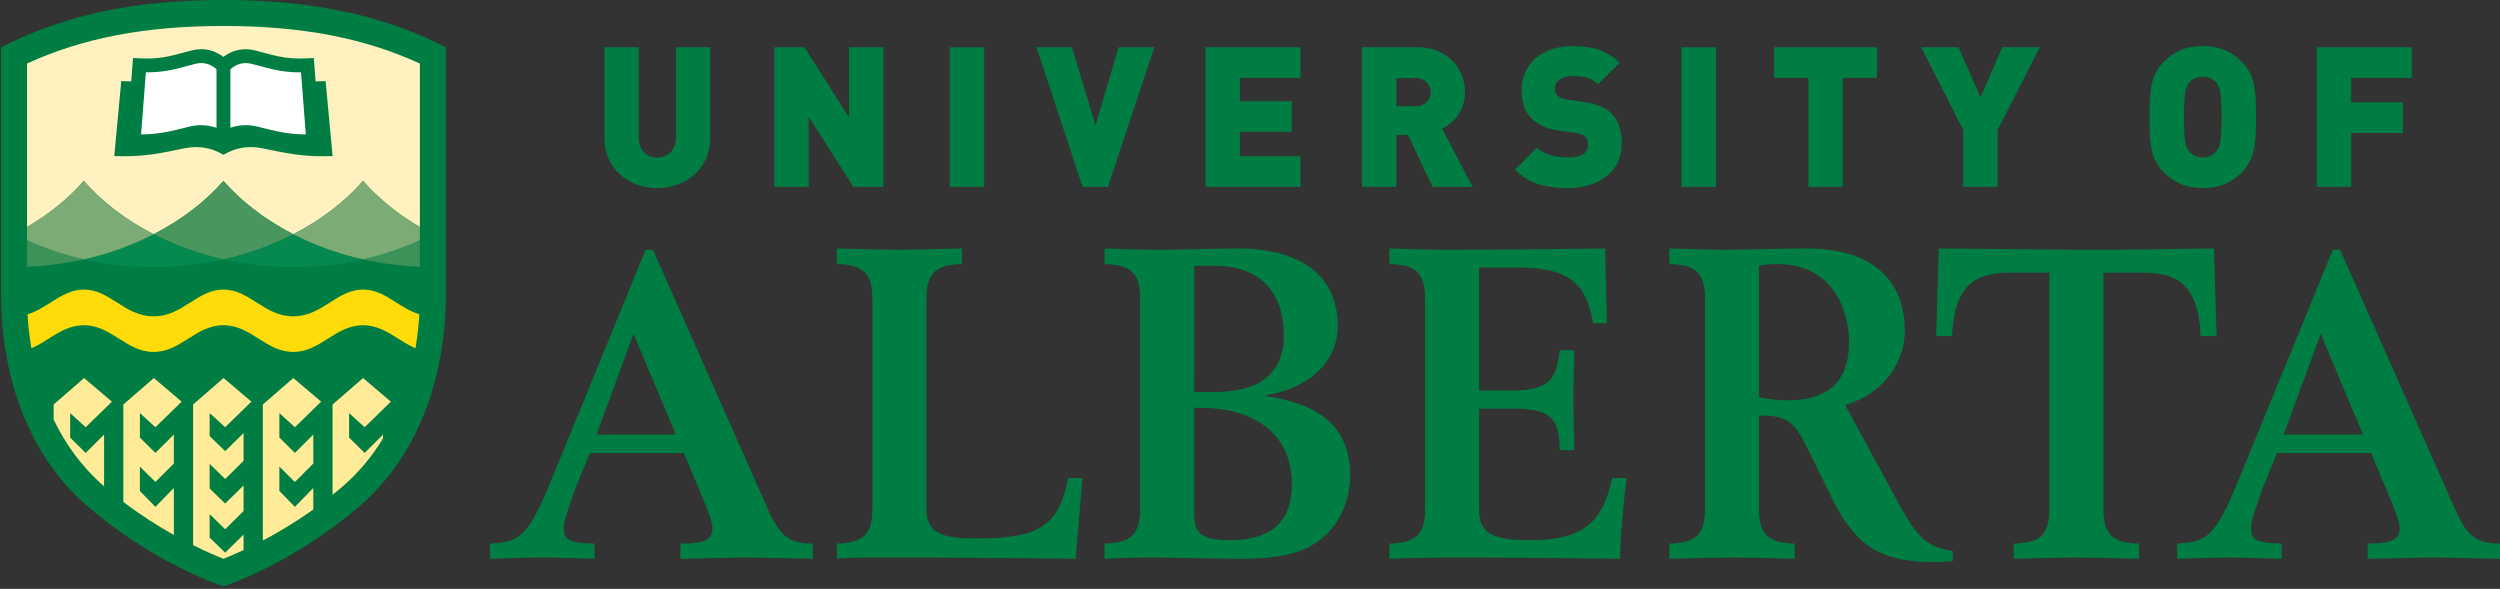 <?xml version="1.0" encoding="UTF-8"?>
<!DOCTYPE svg  PUBLIC '-//W3C//DTD SVG 1.1//EN'  'http://www.w3.org/Graphics/SVG/1.1/DTD/svg11.dtd'>
<svg width="467px" height="110px" enable-background="new -0.196 0 467 110" overflow="visible" version="1.1" viewBox="-.196 0 467 110" xml:space="preserve" xmlns="http://www.w3.org/2000/svg">

<rect x="-.196" y="0" width="467" height="110" fill="#333333" stroke="none"/>

<path d="m406.5 101.54c5.523-0.318 7.049-1.119 11.455-11.852l17.619-43.037h1.356l21.705 48.965c2.082 4.645 4.006 5.924 8.168 5.924v2.846c-5.526-0.082-9.051-0.242-12.254-0.242-3.201 0-6.646 0.16-12.473 0.242v-2.846c4.707 0 5.985-0.797 5.985-2.961 0-0.881-0.561-2.564-2.239-6.568l-3.105-7.379h-17.555l-2.65 6.43c-2.002 5.605-2.211 6.637-2.211 7.437 0 2.084 0.453 2.965 5.713 3.043v2.846c-7.18-0.241-7.979-0.241-9.905-0.241-2.002 0-2.804 0-9.609 0.241v-2.848zm34.723-20.365-7.918-18.824-6.901 18.824h14.819z" fill="#007D43"/>
<path d="m259.36 101.54c5.202-0.078 6.645-1.998 6.645-6.484v-39.242c0-4.485-1.441-6.408-6.645-6.485v-2.916c2.719 0.08 6.645 0.239 10.729 0.239 12.254 0 22.104-0.159 29.553-0.239l0.32 13.965h-2.561c-1.285-7.687-4.729-10.408-14.341-10.408h-6.965v22.976h6.164c7.291 0 8.328-2.474 8.894-7.519h2.721c-0.08 3.121-0.16 6.084-0.16 8.646 0 3.767 0.08 6.81 0.16 10.013h-2.721c0-6.326-2.004-7.761-8.972-7.761h-6.086v18.892c0 3.685 1.521 5.688 9.052 5.688 8.168 0 13.854-1.521 15.772-11.613h2.725c-0.481 3.846-1.2 11.012-1.2 15.098-7.771-0.082-17.938-0.242-30.515-0.242-6.166 0-10.973 0.16-12.569 0.242v-2.85z" fill="#007D43"/>
<path d="m311.65 101.54c5.207-0.078 6.647-1.998 6.647-6.484v-39.242c0-4.485-1.44-6.408-6.647-6.485v-2.916c3.768 0.08 6.971 0.239 9.932 0.239 5.205 0 10.492-0.239 15.697-0.239 13.932 0 18.34 7.479 18.34 15.327 0 5.447-3.365 11.533-11.135 13.937l10.012 18.418c3.604 6.65 5.527 8.17 10.09 8.81v1.924c-1.201 0.08-2.402 0.16-3.686 0.16-10.648 0-15.054-3.685-19.537-13.215l-3.123-6.394c-3.361-7.127-4.482-7.688-9.853-7.771v17.447c0 4.486 1.443 6.406 6.648 6.484v2.846c-6.406-0.162-9.131-0.242-11.693-0.242s-5.283 0.08-11.692 0.242v-2.846zm16.739-27.316c1.521 0.32 3.687 0.562 5.289 0.562 7.205 0 11.529-3.113 11.529-10.884 0-5.846-2.963-14.573-13.375-14.573-1.439 0-2.322 0.077-3.443 0.319v24.576z" fill="#007D43"/>
<path d="m375.98 101.54c5.207-0.078 6.646-1.998 6.646-6.484v-44.127h-7.047c-6.404 0-10.652 1.762-11.131 11.852h-2.962l0.479-16.368c8.568 0.08 17.139 0.162 25.705 0.239 8.57 0.08 17.137-0.159 25.707-0.239l0.481 16.368h-2.963c-0.479-10.09-4.725-11.852-11.133-11.852h-7.047v44.127c0 4.486 1.439 6.406 6.646 6.484v2.846c-6.404-0.162-9.13-0.242-11.693-0.242-2.562 0-5.283 0.08-11.689 0.242v-2.846h1e-3z" fill="#007D43"/>
<path d="m267.42 34.906-4.613-9.703h-2.16v9.703h-6.409v-26.074h10.327c5.785 0 8.898 4.102 8.898 8.387 0 3.553-2.197 5.787-4.248 6.812l5.641 10.875h-7.436zm-3.148-20.324h-3.625v5.273h3.625c1.759 0 2.783-1.281 2.783-2.638s-1.026-2.635-2.783-2.635z" fill="#007D43"/>
<path d="m292.68 35.127c-3.989 0-7.25-0.732-9.887-3.443l4.102-4.102c1.355 1.355 3.734 1.832 5.822 1.832 2.527 0 3.736-0.842 3.736-2.344 0-0.623-0.146-1.135-0.514-1.539-0.33-0.328-0.88-0.586-1.722-0.695l-3.149-0.439c-2.308-0.33-4.064-1.098-5.236-2.307-1.209-1.246-1.795-3.004-1.795-5.236 0-4.762 3.59-8.239 9.521-8.239 3.736 0 6.558 0.879 8.789 3.112l-4.026 4.027c-1.648-1.648-3.81-1.537-4.943-1.537-2.234 0-3.15 1.281-3.15 2.416 0 0.33 0.109 0.807 0.515 1.209 0.328 0.33 0.879 0.658 1.793 0.77l3.149 0.439c2.345 0.328 4.027 1.061 5.127 2.16 1.392 1.355 1.941 3.295 1.941 5.713-1e-3 5.31-4.579 8.203-10.073 8.203z" fill="#007D43"/>
<path d="M313.92,34.906V8.832h6.408v26.074H313.92z" fill="#007D43"/>
<path d="M344.02,14.545v20.361h-6.407V14.545h-6.41V8.832h19.227v5.713H344.02z" fill="#007D43"/>
<path d="m372.95 24.287v10.619h-6.408v-10.619l-7.875-15.455h6.996l4.102 9.375 4.064-9.375h6.994l-7.873 15.455z" fill="#007D43"/>
<path d="m418.57 32.197c-1.904 1.904-4.103 2.93-7.287 2.93-3.186 0-5.383-1.025-7.287-2.93-2.748-2.746-2.637-6.408-2.637-10.328 0-3.918-0.111-7.58 2.637-10.326 1.904-1.904 4.102-2.93 7.287-2.93s5.383 1.025 7.287 2.93c2.746 2.746 2.637 6.408 2.637 10.326 0 3.92 0.109 7.582-2.637 10.328zm-4.724-16.736c-0.475-0.623-1.391-1.135-2.562-1.135s-2.088 0.512-2.564 1.135c-0.586 0.77-0.951 1.648-0.951 6.408 0 4.762 0.365 5.604 0.951 6.373 0.478 0.623 1.394 1.172 2.564 1.172s2.088-0.549 2.562-1.172c0.586-0.77 0.953-1.611 0.953-6.373 0-4.76-0.367-5.639-0.953-6.408z" fill="#007D43"/>
<path d="m439 14.545v4.578h9.668v5.713h-9.668v10.07h-6.408v-26.074h17.726v5.713h-11.318z" fill="#007D43"/>
<path d="m91.332 101.54c5.527-0.318 7.049-1.119 11.453-11.852l17.621-43.037h1.359l21.703 48.965c2.082 4.645 4.004 5.924 8.166 5.924v2.846c-5.525-0.082-9.049-0.242-12.252-0.242-3.201 0-6.645 0.16-12.475 0.242v-2.846c4.709 0 5.988-0.797 5.988-2.961 0-0.881-0.561-2.564-2.242-6.568l-3.105-7.379h-17.55l-2.652 6.43c-2.004 5.605-2.211 6.637-2.211 7.437 0 2.084 0.453 2.965 5.713 3.043v2.846c-7.184-0.241-7.982-0.241-9.904-0.241-2.002 0-2.803 0-9.611 0.241l-1e-3 -2.848zm34.723-20.365-7.918-18.824-6.9 18.824h14.818z" fill="#007D43"/>
<path d="m156.12 101.54c5.203-0.078 6.646-1.998 6.646-6.484v-39.242c0-4.485-1.443-6.408-6.646-6.485v-2.916c6.406 0.161 9.127 0.239 11.689 0.239 2.563 0 5.287-0.078 11.694-0.239v2.916c-5.204 0.077-6.646 2-6.646 6.485v39.242c0 4.164 2.32 5.525 8.969 5.525 10.572 0 15.855-1.361 17.457-11.293h2.723l-1.283 15.098c-4.002-0.082-9.848-0.082-16.653-0.162-6.729-0.08-14.339-0.08-22.025-0.08-2.403 0-4.483 0.08-5.924 0.242l-1e-3 -2.846z" fill="#007D43"/>
<path d="m206.13 101.54c5.207-0.078 6.646-1.998 6.646-6.484v-39.242c0-4.485-1.439-6.408-6.646-6.485v-2.916c3.846 0.161 6.971 0.239 10.17 0.239 4.967 0 9.933-0.239 14.9-0.239 8.326 0 18.494 2.916 18.494 14.526 0 6.326-4.961 11.533-13.451 12.894v0.162c9.611 1.36 15.774 5.446 15.774 14.813 0 4.406-1.842 8.57-4.487 11.053-3.279 3.041-7.283 4.525-16.092 4.525-5.367 0-12.013-0.242-16.179-0.242-3.604 0-6.565 0.08-9.131 0.242l2e-3 -2.846zm16.738-28.308h3.848c7.963 0 12.894-3.192 12.894-10.451 0-8.329-4.404-13.133-13.136-13.133h-3.604l-2e-3 23.584zm0 22.705c0 3.844 1.522 4.965 6.809 4.965 7.688 0 11.451-3.604 11.451-10.409 0-9.009-6.406-14.312-17.217-14.312h-1.043v19.756z" fill="#007D43"/>
<path d="m122.56 35.127c-5.42 0-9.852-3.662-9.852-9.375v-16.92h6.408v16.773c0 2.416 1.318 3.809 3.443 3.809 2.123 0 3.516-1.393 3.516-3.809v-16.773h6.408v16.92c0 5.713-4.503 9.375-9.923 9.375z" fill="#007D43"/>
<path d="M159.213,34.906l-8.35-13.109v13.109h-6.408V8.832h5.602l8.349,13.111V8.832h6.41v26.074H159.213z" fill="#007D43"/>
<path d="m177.23 34.906v-26.074h6.41v26.074h-6.41z" fill="#007D43"/>
<path d="m206.78 34.906h-4.76l-8.605-26.074h6.627l4.395 14.576 4.322-14.576h6.664l-8.643 26.074z" fill="#007D43"/>
<path d="M225.014,34.906V8.832h17.726v5.713h-11.316v4.359h9.668v5.713h-9.668v4.576h11.316v5.713H225.014z" fill="#007D43"/>
<path d="M41.547,109.525l-0.781-0.267c-0.514-0.176-12.707-4.399-24.684-14.743C1.568,81.968,0,63.062,0,55.516V8.82  l1.363-0.662C12.797,2.592,25.564,0,41.547,0c15.979,0,28.742,2.592,40.172,8.158l1.363,0.664v46.693  c0,7.545-1.566,26.448-16.074,39c-11.98,10.344-24.166,14.567-24.68,14.743L41.547,109.525z" fill="#007D43"/>
<path d="m41.547 4.85c-14.58 0-26.291 2.236-36.697 7.021v30.543c4.279-2.51 7.879-5.471 10.607-8.627 3.232 3.736 7.674 7.207 13.037 9.969 5.371-2.762 9.818-6.232 13.049-9.969 3.23 3.736 7.68 7.207 13.049 9.969 5.361-2.762 9.801-6.232 13.029-9.969 2.729 3.156 6.33 6.117 10.611 8.627v-30.543c-10.402-4.785-22.111-7.021-36.685-7.021zm18.537 24.338c-4.154 0-7.08-0.614-11.223-1.479-0.748-0.156-1.48-0.232-2.172-0.232-1.611 0-3.035 0.381-4.186 0.924-0.338 0.16-0.656 0.334-0.961 0.513-0.297-0.179-0.625-0.353-0.953-0.513-1.162-0.543-2.572-0.924-4.184-0.924-0.691 0-1.426 0.076-2.18 0.232-4.143 0.863-7.072 1.479-11.227 1.479-0.586 0-1.201-0.012-1.846-0.035l1.305-14c0.668 0.029 1.281 0.046 1.861 0.054l0.338-4.375 1.258 0.062c0.494 0.023 0.941 0.033 1.367 0.033 1.457 0 2.719-0.131 4.113-0.428 0.883-0.186 1.76-0.422 2.775-0.693 0.469-0.125 0.965-0.258 1.498-0.396 1.832-0.447 3.498-0.207 5.021 0.661 0.291 0.164 0.578 0.354 0.85 0.564 0.273-0.209 0.562-0.4 0.863-0.568 1.514-0.862 3.266-1.096 4.998-0.659 0.562 0.145 1.072 0.28 1.553 0.409 1 0.269 1.865 0.498 2.732 0.683 1.857 0.396 3.457 0.498 5.477 0.396l1.262-0.064 0.338 4.377c0.584-8e-3 1.188-0.021 1.865-0.053l1.311 14c-0.648 0.02-1.263 0.032-1.853 0.032z" fill="#FFF1C0"/>
<path d="m35.176 23.656-0.109 0.027c-3.414 0.854-5.672 1.42-8.91 1.422l0.895-11.588c1.729 0 3.221-0.132 4.883-0.482 0.949-0.201 1.857-0.443 2.91-0.725 0.461-0.125 0.949-0.256 1.461-0.39 1.127-0.276 2.15-0.141 3.109 0.406 0.352 0.196 0.623 0.414 0.832 0.604v10.936c-1.638-0.555-3.401-0.634-5.071-0.21z" fill="#fff"/>
<path d="m47.912 23.656c-1.717-0.43-3.422-0.361-5.072 0.211v-10.92c0.248-0.229 0.527-0.447 0.842-0.625 0.943-0.537 2.027-0.668 3.082-0.402 0.545 0.139 1.047 0.273 1.521 0.4 1.035 0.277 1.93 0.518 2.865 0.715 1.584 0.334 3.01 0.484 4.656 0.484 0.074 0 0.148-2e-3 0.227-2e-3l0.895 11.588c-3.299-1e-3 -5.572-0.578-9.016-1.449z" fill="#fff"/>
<path d="m41.551 48.461c4.766-1.076 9.15-2.701 13.041-4.705-5.369-2.762-9.818-6.232-13.049-9.969-3.23 3.736-7.682 7.207-13.057 9.965 3.899 2.01 8.289 3.635 13.065 4.709z" fill="#49965F"/>
<path d="m15.484 48.445c4.092 0.928 8.465 1.455 13.064 1.455 4.572 0 8.92-0.525 12.994-1.441-4.77-1.074-9.146-2.703-13.043-4.705-3.884 1.998-8.259 3.615-13.015 4.691z" fill="#05894F"/>
<path d="m41.543 48.459c4.072 0.916 8.42 1.441 12.99 1.441 4.6 0 8.975-0.527 13.068-1.457-4.756-1.074-9.129-2.691-13.016-4.691-3.894 2.002-8.272 3.633-13.042 4.707z" fill="#05894F"/>
<path d="m4.85 49.83c3.709-0.15 7.27-0.625 10.635-1.385-3.814-0.865-7.367-2.095-10.635-3.576v4.961z" fill="#3D925A"/>
<path d="m4.85 42.414v2.453c3.27 1.484 6.826 2.713 10.645 3.58 4.748-1.076 9.117-2.695 13-4.691-5.363-2.762-9.805-6.232-13.037-9.969-2.729 3.156-6.329 6.117-10.608 8.627z" fill="#7DAB76"/>
<path d="m78.232 44.869c-3.266 1.482-6.818 2.711-10.631 3.576 3.365 0.76 6.924 1.231 10.631 1.385v-4.961z" fill="#3D925A"/>
<path d="m78.232 44.867v-2.453c-4.281-2.51-7.883-5.471-10.611-8.627-3.229 3.736-7.668 7.207-13.029 9.969 3.883 1.996 8.254 3.615 13 4.691 3.816-0.867 7.371-2.095 10.64-3.58z" fill="#7DAB76"/>
<path d="m73.791 56.49c-1.939-1.234-3.771-2.399-6.169-2.399s-4.229 1.167-6.168 2.401c-2.007 1.277-4.081 2.601-6.867 2.601s-4.864-1.321-6.873-2.601c-1.94-1.235-3.773-2.401-6.172-2.401s-4.231 1.167-6.172 2.401c-2.009 1.277-4.086 2.601-6.871 2.601-2.786 0-4.862-1.321-6.868-2.601-1.938-1.235-3.77-2.401-6.167-2.401-2.399 0-4.231 1.165-6.17 2.399-1.352 0.859-2.739 1.732-4.349 2.216 0.107 1.837 0.322 3.994 0.721 6.345 1.146-0.476 2.198-1.139 3.227-1.791 1.944-1.232 3.955-2.509 6.571-2.509s4.626 1.274 6.569 2.509c2.004 1.272 3.897 2.475 6.466 2.475 2.567 0 4.462-1.201 6.469-2.475 1.946-1.232 3.958-2.509 6.574-2.509s4.628 1.274 6.573 2.509c2.008 1.272 3.903 2.475 6.472 2.475 2.567 0 4.46-1.201 6.465-2.475 1.944-1.232 3.954-2.509 6.57-2.509s4.626 1.274 6.569 2.509c1.028 0.652 2.08 1.314 3.225 1.79 0.398-2.351 0.614-4.508 0.721-6.345-1.609-0.482-2.995-1.355-4.346-2.215z" fill="#FFDC09"/>
<path d="m45.301 102.76v-2.902l-3.438 3.381-2.9-2.821v-4.382l2.9 2.832 3.438-3.398v-4.787l-3.438 3.381-2.9-2.819v-4.599l2.9 2.834 3.438-3.398v-5.188l-3.438 3.382-2.9-2.82v-4.297l2.9 2.646 4.903-4.777-5.198-4.41-5.693 4.941v26.283c2.611 1.301 4.63 2.133 5.672 2.534 0.767-0.3 2.079-0.837 3.754-1.616z" fill="#FFEB98"/>
<path d="m32.274 91.152-3.439 3.531-2.9-2.963v-4.56l2.9 2.877 3.439-3.451v-5.413l-3.439 3.432-2.9-2.862v-4.582l2.9 2.646 4.904-4.777-5.199-4.41-5.693 4.941v18.199c3.32 2.525 6.562 4.562 9.428 6.172l-1e-3 -8.78z" fill="#FFEB98"/>
<path d="m54.889 79.807 4.904-4.777-5.199-4.41-5.693 4.941v25.416c2.769-1.461 6.026-3.382 9.428-5.81v-4.015l-3.439 3.531-2.9-2.963v-4.56l2.9 2.877 3.439-3.451v-5.413l-3.439 3.432-2.9-2.862v-4.582l2.899 2.646z" fill="#FFEB98"/>
<path d="m67.916 79.807 4.904-4.777-5.199-4.41-5.693 4.941v16.877c0.637-0.514 1.275-1.041 1.912-1.592 3.134-2.712 5.588-5.771 7.516-8.949v-0.722l-3.439 3.433-2.9-2.863v-4.582l2.899 2.644z" fill="#FFEB98"/>
<path d="m15.808 79.807 4.904-4.777-5.199-4.41-5.693 4.941v2.812c2.129 4.417 5.146 8.769 9.428 12.471v-9.668l-3.439 3.433-2.9-2.863v-4.582l2.899 2.643z" fill="#FFEB98"/>
</svg>
